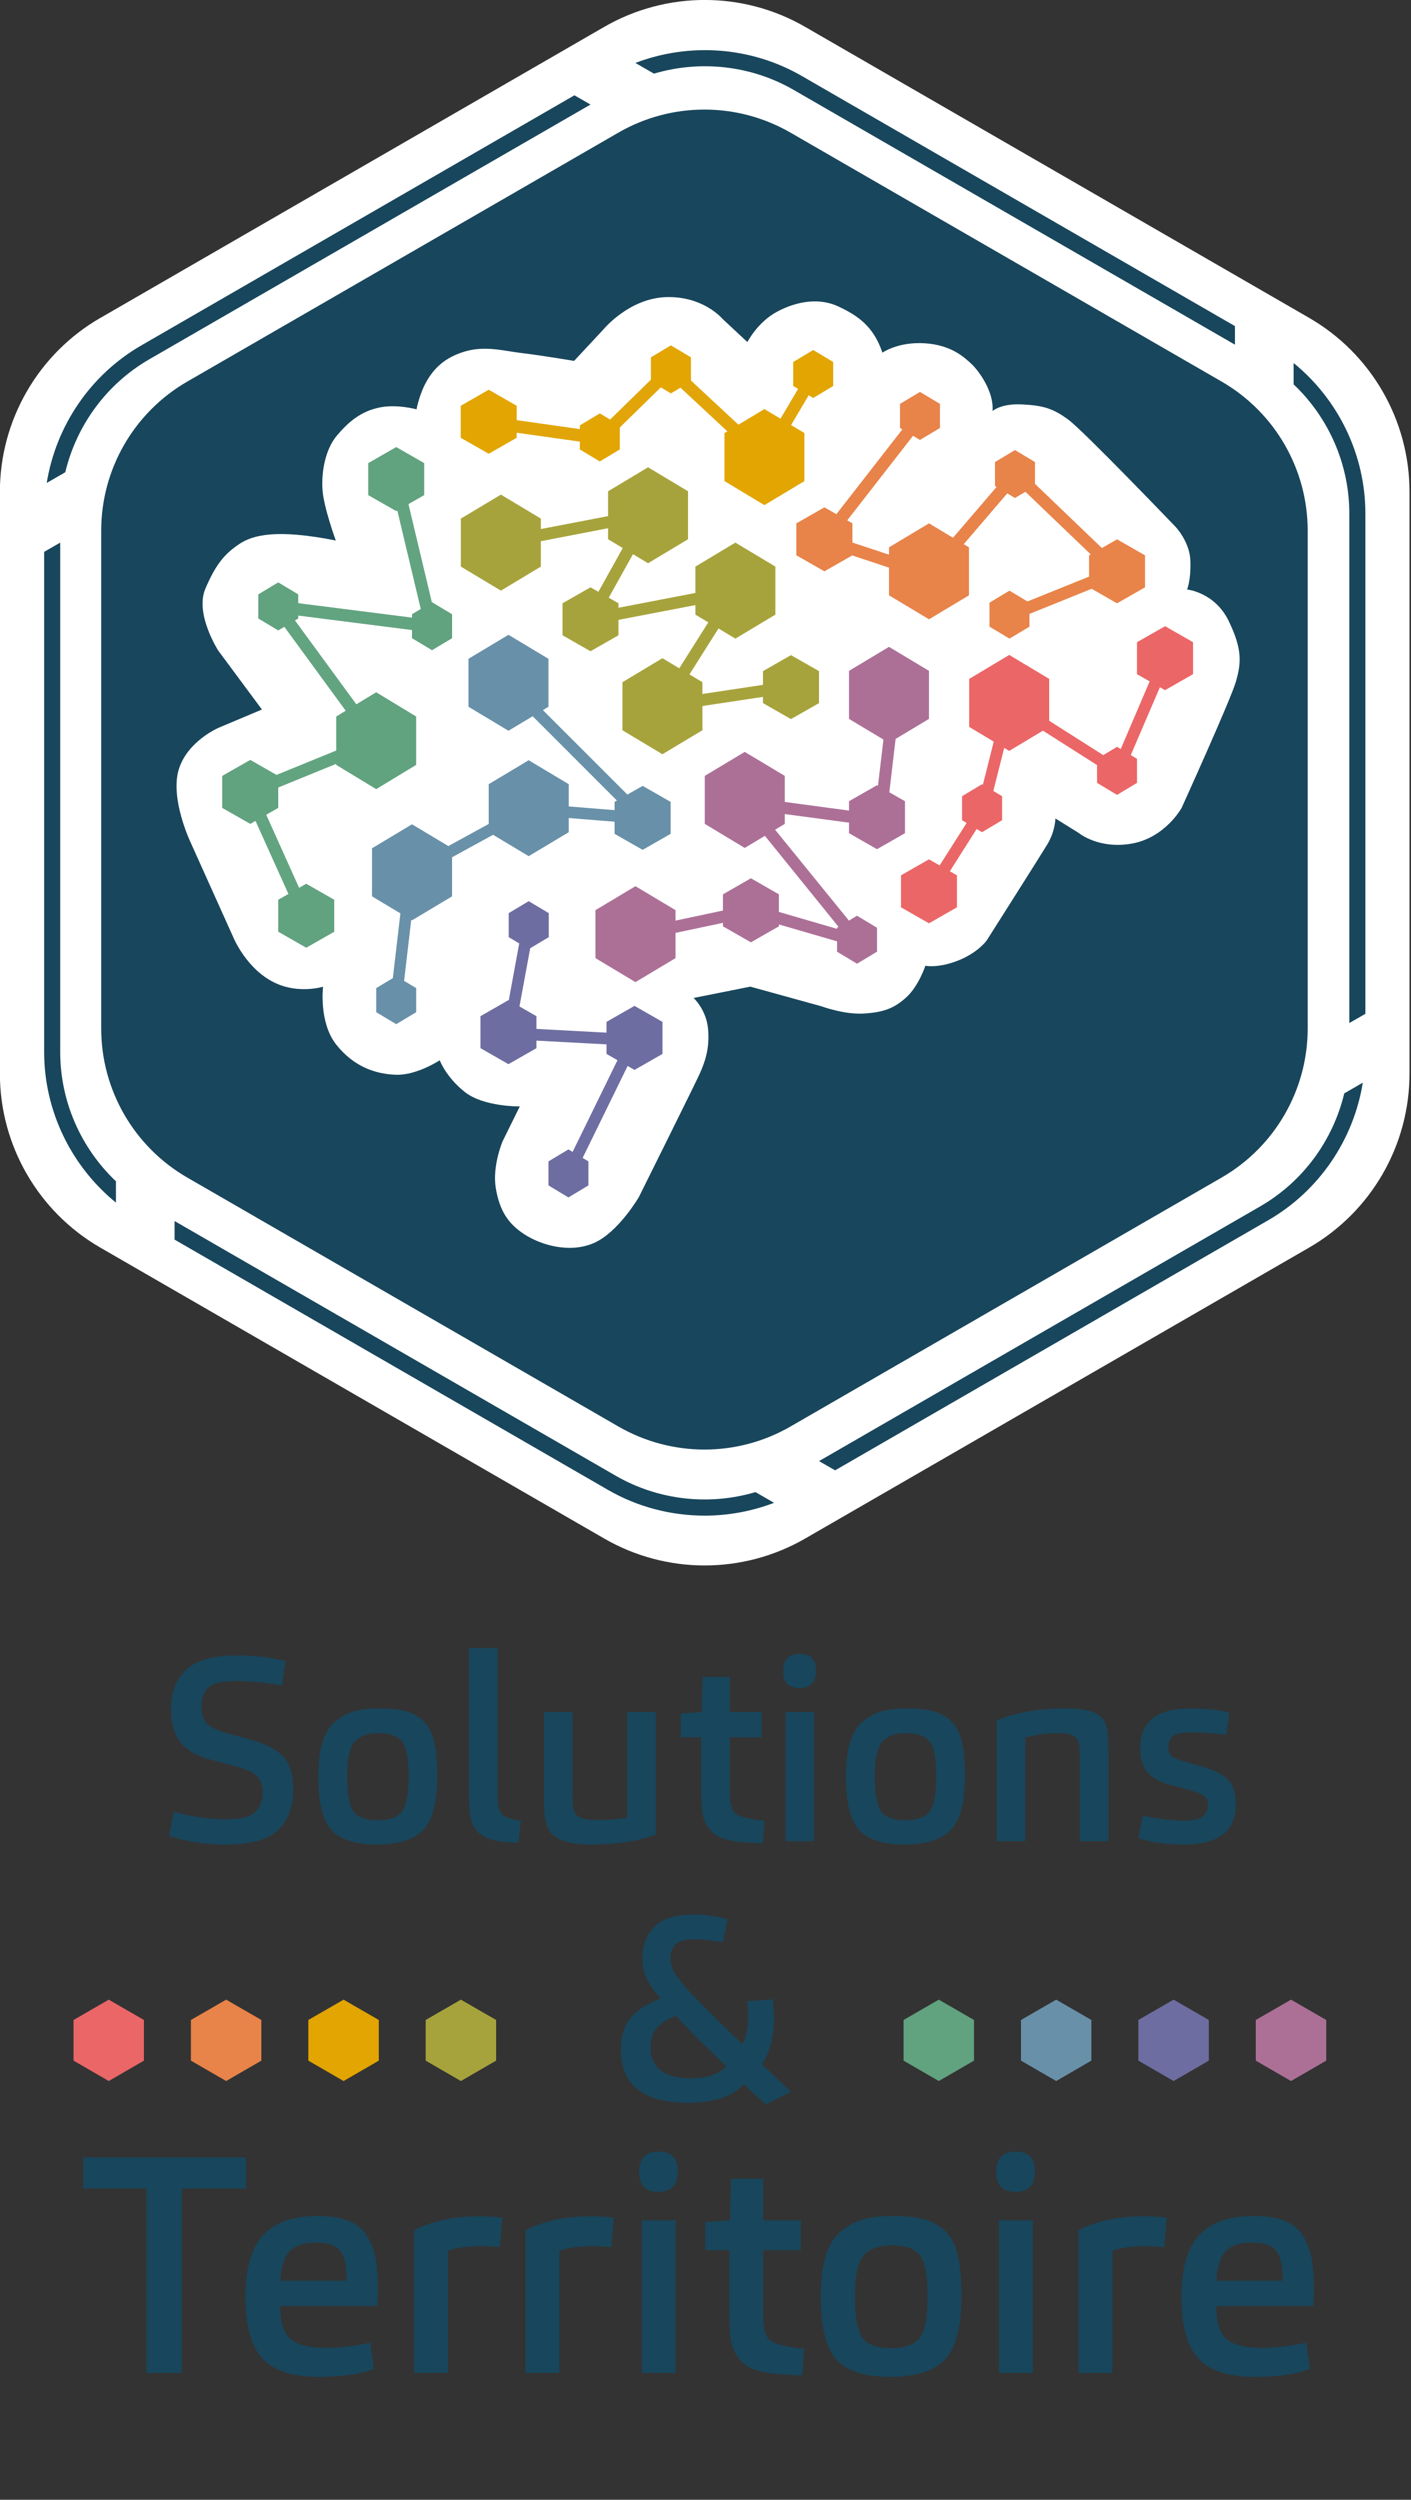 <svg width="105" height="186" viewBox="0 0 105 186" fill="none" xmlns="http://www.w3.org/2000/svg">
<rect x="0" y="0" width="105" height="186" fill="#333333" stroke="none"/>
<g clip-path="url(#clip0_1623_59683)">
<path d="M18.587 129.426C19.804 129.772 20.644 130.207 21.105 130.733C21.579 131.245 21.816 132.046 21.816 133.135C21.816 134.468 21.438 135.486 20.682 136.191C19.926 136.896 18.651 137.248 16.858 137.248C15.23 137.248 13.802 137.03 12.572 136.594L12.937 134.807C14.257 135.179 15.576 135.364 16.896 135.364C17.959 135.364 18.664 135.179 19.01 134.807C19.369 134.435 19.548 133.955 19.548 133.366C19.548 132.866 19.414 132.475 19.145 132.193C18.888 131.899 18.318 131.636 17.434 131.405L15.704 130.944C14.692 130.688 13.943 130.265 13.456 129.676C12.969 129.086 12.725 128.266 12.725 127.215C12.725 125.921 13.103 124.928 13.859 124.236C14.615 123.532 15.845 123.179 17.549 123.179C18.959 123.179 20.189 123.32 21.239 123.602L20.99 125.409C19.772 125.191 18.606 125.082 17.492 125.082C16.518 125.082 15.858 125.242 15.512 125.563C15.166 125.883 14.993 126.363 14.993 127.004C14.993 127.478 15.108 127.869 15.339 128.176C15.583 128.471 16.082 128.727 16.838 128.945L18.587 129.426ZM32.544 132.116C32.544 134.077 32.198 135.422 31.506 136.152C30.814 136.883 29.661 137.248 28.046 137.248C26.483 137.248 25.362 136.896 24.683 136.191C24.017 135.473 23.684 134.134 23.684 132.174C23.684 131.162 23.786 130.316 23.991 129.637C24.209 128.945 24.529 128.426 24.952 128.08C25.388 127.722 25.855 127.472 26.355 127.331C26.868 127.19 27.476 127.119 28.181 127.119C28.988 127.119 29.635 127.183 30.122 127.312C30.622 127.427 31.064 127.658 31.448 128.003C31.845 128.349 32.127 128.856 32.294 129.522C32.46 130.188 32.544 131.053 32.544 132.116ZM29.891 134.826C30.237 134.403 30.41 133.532 30.41 132.212C30.41 130.893 30.25 130.021 29.93 129.599C29.622 129.176 29.026 128.964 28.142 128.964C27.335 128.964 26.746 129.182 26.374 129.618C26.015 130.054 25.836 130.893 25.836 132.136C25.836 133.481 25.996 134.371 26.317 134.807C26.65 135.23 27.239 135.441 28.085 135.441C28.943 135.441 29.545 135.236 29.891 134.826ZM38.572 137.113C37.598 137.101 36.874 137.004 36.4 136.825C35.926 136.646 35.567 136.383 35.324 136.037C35.042 135.627 34.901 134.922 34.901 133.923V122.622H37.034V133.673C37.034 134.263 37.111 134.666 37.265 134.884C37.444 135.166 37.944 135.364 38.764 135.48L38.572 137.113ZM48.797 136.498C47.503 136.998 45.882 137.248 43.934 137.248C42.23 137.248 41.18 136.851 40.782 136.056C40.578 135.633 40.475 134.98 40.475 134.096V127.388H42.608V133.673C42.608 134.211 42.653 134.589 42.743 134.807C42.909 135.217 43.428 135.422 44.3 135.422C45.337 135.422 46.126 135.358 46.664 135.23V127.388H48.797V136.498ZM56.773 137.152C55.607 137.126 54.729 137.043 54.14 136.902C53.551 136.761 53.109 136.505 52.814 136.133C52.558 135.826 52.385 135.461 52.295 135.038C52.218 134.615 52.18 134.013 52.18 133.231V129.272H50.661V127.504L52.218 127.388C52.244 126.005 52.269 125.133 52.295 124.775H54.313V127.388H56.677V129.272H54.313V133.289C54.313 134.07 54.422 134.589 54.64 134.845C54.87 135.14 55.62 135.352 56.888 135.48L56.773 137.152ZM60.589 136.998H58.456V127.388H60.589V136.998ZM60.723 124.333C60.723 125.178 60.313 125.601 59.493 125.601C58.686 125.601 58.282 125.185 58.282 124.352C58.282 123.493 58.686 123.064 59.493 123.064C59.891 123.064 60.192 123.16 60.397 123.352C60.614 123.545 60.723 123.871 60.723 124.333ZM71.808 132.116C71.808 134.077 71.462 135.422 70.77 136.152C70.078 136.883 68.925 137.248 67.311 137.248C65.747 137.248 64.626 136.896 63.947 136.191C63.281 135.473 62.948 134.134 62.948 132.174C62.948 131.162 63.05 130.316 63.255 129.637C63.473 128.945 63.794 128.426 64.216 128.08C64.652 127.722 65.12 127.472 65.619 127.331C66.132 127.19 66.74 127.119 67.445 127.119C68.252 127.119 68.899 127.183 69.386 127.312C69.886 127.427 70.328 127.658 70.712 128.003C71.11 128.349 71.391 128.856 71.558 129.522C71.725 130.188 71.808 131.053 71.808 132.116ZM69.156 134.826C69.502 134.403 69.674 133.532 69.674 132.212C69.674 130.893 69.514 130.021 69.194 129.599C68.887 129.176 68.291 128.964 67.407 128.964C66.6 128.964 66.01 129.182 65.638 129.618C65.28 130.054 65.1 130.893 65.1 132.136C65.1 133.481 65.26 134.371 65.581 134.807C65.914 135.23 66.503 135.441 67.349 135.441C68.207 135.441 68.81 135.236 69.156 134.826ZM76.298 136.998H74.165V128.003C75.613 127.414 77.33 127.119 79.316 127.119C80.264 127.119 80.956 127.215 81.391 127.408C81.84 127.6 82.141 127.901 82.295 128.311C82.423 128.67 82.487 129.298 82.487 130.194V136.998H80.353V130.656C80.353 130.169 80.315 129.81 80.238 129.579C80.11 129.169 79.63 128.964 78.797 128.964C77.861 128.964 77.029 129.073 76.298 129.291V136.998ZM84.716 136.767L85.043 135.095C86.094 135.339 87.125 135.461 88.137 135.461C88.829 135.461 89.291 135.358 89.521 135.153C89.765 134.935 89.886 134.647 89.886 134.288C89.886 134.019 89.809 133.814 89.656 133.673C89.502 133.519 89.15 133.366 88.599 133.212L87.157 132.827C86.363 132.622 85.78 132.315 85.408 131.905C85.037 131.482 84.851 130.874 84.851 130.079C84.851 128.106 86.087 127.119 88.56 127.119C89.688 127.119 90.662 127.222 91.482 127.427L91.251 129.08C90.303 128.964 89.4 128.907 88.541 128.907C87.9 128.907 87.471 129.003 87.253 129.195C87.048 129.387 86.946 129.656 86.946 130.002C86.946 130.271 87.016 130.483 87.157 130.636C87.298 130.777 87.612 130.918 88.099 131.059L89.521 131.463C90.405 131.719 91.033 132.046 91.405 132.443C91.776 132.84 91.962 133.455 91.962 134.288C91.962 136.261 90.674 137.248 88.099 137.248C86.741 137.248 85.613 137.088 84.716 136.767Z" fill="#18465C"/>
<path d="M55.367 155.083C54.483 156.005 53.105 156.467 51.235 156.467C47.878 156.467 46.199 155.141 46.199 152.488C46.199 151.527 46.43 150.759 46.891 150.182C47.353 149.605 48.108 149.112 49.159 148.702C48.249 147.754 47.795 146.767 47.795 145.742C47.795 144.769 48.089 143.981 48.679 143.378C49.268 142.763 50.248 142.456 51.619 142.456C52.452 142.456 53.291 142.571 54.137 142.802L53.81 144.512C52.875 144.371 52.157 144.301 51.658 144.301C50.991 144.301 50.53 144.429 50.274 144.685C50.018 144.942 49.889 145.287 49.889 145.723C49.889 146.095 49.998 146.46 50.216 146.819C50.434 147.177 50.819 147.658 51.369 148.26C52.356 149.298 53.65 150.579 55.252 152.104C55.534 151.514 55.675 150.861 55.675 150.144C55.675 149.644 55.642 149.234 55.578 148.913L57.481 148.76C57.558 149.183 57.596 149.663 57.596 150.201C57.596 151.559 57.302 152.693 56.712 153.603C56.917 153.808 57.635 154.487 58.865 155.64L57.001 156.582C56.206 155.903 55.662 155.403 55.367 155.083ZM54.041 153.738C52.414 152.2 51.164 150.951 50.293 149.99C49.653 150.233 49.178 150.541 48.871 150.912C48.563 151.271 48.41 151.745 48.41 152.335C48.41 153.078 48.66 153.648 49.159 154.045C49.659 154.442 50.389 154.641 51.35 154.641C52.644 154.641 53.541 154.34 54.041 153.738Z" fill="#18465C"/>
<path d="M13.528 176.562H10.893V162.843H6.191V160.526H18.298V162.843H13.528V176.562ZM20.854 171.588C20.869 172.845 21.142 173.678 21.672 174.087C22.217 174.495 23.073 174.7 24.239 174.7C25.223 174.7 26.328 174.571 27.555 174.314L27.828 176.267C26.783 176.661 25.412 176.858 23.716 176.858C21.732 176.858 20.324 176.388 19.491 175.449C18.673 174.511 18.265 173.004 18.265 170.929C18.265 168.794 18.704 167.257 19.582 166.318C20.46 165.364 21.808 164.887 23.625 164.887C24.549 164.887 25.306 165.001 25.897 165.228C26.503 165.455 26.964 165.818 27.282 166.318C27.6 166.818 27.82 167.378 27.941 167.999C28.062 168.62 28.123 169.407 28.123 170.361C28.123 170.922 28.1 171.331 28.055 171.588H20.854ZM20.877 169.703H25.783V169.43C25.783 168.521 25.624 167.87 25.306 167.477C25.003 167.068 24.405 166.863 23.512 166.863C22.543 166.863 21.869 167.106 21.49 167.59C21.111 168.06 20.907 168.764 20.877 169.703ZM33.335 176.562H30.814V165.932C32.207 165.251 33.789 164.91 35.561 164.91C36.424 164.91 37.03 164.948 37.378 165.023L37.196 167.204C36.803 167.159 36.333 167.136 35.788 167.136C34.758 167.136 33.941 167.249 33.335 167.477V176.562ZM41.631 176.562H39.11V165.932C40.503 165.251 42.085 164.91 43.857 164.91C44.72 164.91 45.326 164.948 45.674 165.023L45.493 167.204C45.099 167.159 44.63 167.136 44.084 167.136C43.055 167.136 42.237 167.249 41.631 167.477V176.562ZM50.282 176.562H47.761V165.205H50.282V176.562ZM50.441 161.593C50.441 162.593 49.957 163.093 48.987 163.093C48.033 163.093 47.556 162.601 47.556 161.616C47.556 160.602 48.033 160.094 48.987 160.094C49.457 160.094 49.813 160.208 50.055 160.435C50.312 160.662 50.441 161.048 50.441 161.593ZM59.703 176.744C58.325 176.714 57.288 176.616 56.591 176.449C55.895 176.282 55.372 175.979 55.024 175.54C54.721 175.177 54.517 174.745 54.41 174.246C54.32 173.746 54.274 173.034 54.274 172.11V167.431H52.48V165.341L54.32 165.205C54.35 163.57 54.38 162.54 54.41 162.116H56.795V165.205H59.589V167.431H56.795V172.179C56.795 173.102 56.924 173.716 57.182 174.018C57.454 174.367 58.34 174.617 59.839 174.768L59.703 176.744ZM71.55 170.793C71.55 173.11 71.141 174.7 70.323 175.563C69.505 176.426 68.142 176.858 66.234 176.858C64.387 176.858 63.062 176.441 62.259 175.608C61.472 174.76 61.078 173.178 61.078 170.861C61.078 169.665 61.199 168.665 61.442 167.863C61.699 167.045 62.078 166.432 62.577 166.023C63.092 165.599 63.645 165.304 64.236 165.137C64.841 164.97 65.561 164.887 66.393 164.887C67.347 164.887 68.112 164.963 68.688 165.114C69.278 165.251 69.801 165.523 70.255 165.932C70.724 166.341 71.058 166.939 71.254 167.726C71.451 168.514 71.55 169.536 71.55 170.793ZM68.415 173.996C68.824 173.496 69.028 172.466 69.028 170.907C69.028 169.347 68.839 168.317 68.46 167.817C68.097 167.318 67.393 167.068 66.348 167.068C65.394 167.068 64.697 167.325 64.258 167.84C63.834 168.355 63.622 169.347 63.622 170.816C63.622 172.406 63.812 173.458 64.19 173.973C64.584 174.473 65.28 174.723 66.28 174.723C67.294 174.723 68.006 174.48 68.415 173.996ZM76.857 176.562H74.335V165.205H76.857V176.562ZM77.016 161.593C77.016 162.593 76.531 163.093 75.562 163.093C74.608 163.093 74.131 162.601 74.131 161.616C74.131 160.602 74.608 160.094 75.562 160.094C76.031 160.094 76.387 160.208 76.63 160.435C76.887 160.662 77.016 161.048 77.016 161.593ZM82.779 176.562H80.258V165.932C81.651 165.251 83.234 164.91 85.005 164.91C85.869 164.91 86.474 164.948 86.823 165.023L86.641 167.204C86.247 167.159 85.778 167.136 85.233 167.136C84.203 167.136 83.385 167.249 82.779 167.477V176.562ZM90.507 171.588C90.522 172.845 90.794 173.678 91.324 174.087C91.87 174.495 92.725 174.7 93.891 174.7C94.876 174.7 95.981 174.571 97.207 174.314L97.48 176.267C96.435 176.661 95.065 176.858 93.369 176.858C91.385 176.858 89.977 176.388 89.144 175.449C88.326 174.511 87.917 173.004 87.917 170.929C87.917 168.794 88.356 167.257 89.235 166.318C90.113 165.364 91.461 164.887 93.278 164.887C94.202 164.887 94.959 165.001 95.549 165.228C96.155 165.455 96.617 165.818 96.935 166.318C97.253 166.818 97.472 167.378 97.594 167.999C97.715 168.62 97.775 169.407 97.775 170.361C97.775 170.922 97.753 171.331 97.707 171.588H90.507ZM90.529 169.703H95.436V169.43C95.436 168.521 95.277 167.87 94.959 167.477C94.656 167.068 94.058 166.863 93.164 166.863C92.195 166.863 91.521 167.106 91.143 167.59C90.764 168.06 90.56 168.764 90.529 169.703Z" fill="#18465C"/>
<path d="M14.207 150.301V153.326L16.829 154.844L19.45 153.326V150.301L16.829 148.789L14.207 150.301Z" fill="#E88349"/>
<path d="M22.945 150.301V153.326L25.567 154.844L28.189 153.326V150.301L25.567 148.789L22.945 150.301Z" fill="#E2A502"/>
<path d="M31.676 150.301V153.326L34.297 154.844L36.919 153.326V150.301L34.297 148.789L31.676 150.301Z" fill="#A7A33C"/>
<path d="M67.238 150.301V153.326L69.86 154.844L72.482 153.326V150.301L69.86 148.789L67.238 150.301Z" fill="#61A27F"/>
<path d="M75.977 150.301V153.326L78.598 154.844L81.214 153.326V150.301L78.598 148.789L75.977 150.301Z" fill="#6890A9"/>
<path d="M84.711 150.301V153.326L87.333 154.844L89.954 153.326V150.301L87.333 148.789L84.711 150.301Z" fill="#6E6DA1"/>
<path d="M93.449 150.301V153.326L96.071 154.844L98.692 153.326V150.301L96.071 148.789L93.449 150.301Z" fill="#AC7097"/>
<path d="M5.473 150.301V153.326L8.094 154.844L10.71 153.326V150.301L8.094 148.789L5.473 150.301Z" fill="#EB6667"/>
<path d="M7.479 23.65L44.963 2.001C49.593 -0.67 55.295 -0.67 59.918 2.001L97.408 23.644C102.038 26.315 104.889 31.255 104.889 36.597V79.882C104.889 85.225 102.038 90.164 97.408 92.836L59.918 114.478C55.288 117.149 49.587 117.149 44.963 114.478L7.473 92.836C2.843 90.164 -0.008 85.225 -0.008 79.882V36.603C-0.008 31.261 2.843 26.321 7.473 23.65H7.479Z" fill="white"/>
<path d="M47.289 4.68C51.312 3.15 55.879 3.466 59.666 5.653L91.9 24.265V25.647L59.071 6.695C55.892 4.86 52.111 4.457 48.665 5.48L47.289 4.687V4.68ZM4.859 35.136C5.696 31.64 7.933 28.567 11.113 26.732L43.942 7.779L42.746 7.091L10.512 25.703C6.725 27.891 4.165 31.684 3.477 35.936L4.853 35.142L4.859 35.136ZM96.257 28.591C98.867 31.064 100.41 34.535 100.41 38.21V76.122L101.606 75.434V38.216C101.606 33.841 99.598 29.725 96.264 27.011V28.597L96.257 28.591ZM56.226 111.021C52.78 112.044 49 111.641 45.82 109.806L12.991 90.854V92.236L45.225 110.848C47.45 112.137 49.948 112.775 52.446 112.775C54.193 112.775 55.941 112.453 57.602 111.821L56.226 111.027V111.021ZM8.634 87.904C6.025 85.431 4.481 81.96 4.481 78.285V40.373L3.285 41.061V78.279C3.285 82.654 5.293 86.769 8.628 89.484V87.897L8.634 87.904ZM100.032 81.359C99.195 84.854 96.958 87.928 93.778 89.763L60.949 108.716L62.145 109.404L94.38 90.792C98.166 88.604 100.726 84.811 101.414 80.559L100.038 81.353L100.032 81.359Z" fill="#18465C"/>
<path d="M13.934 28.393L46.019 9.868C49.98 7.581 54.857 7.581 58.824 9.868L90.909 28.393C94.87 30.68 97.312 34.907 97.312 39.48V76.531C97.312 81.104 94.87 85.331 90.909 87.618L58.824 106.143C54.863 108.43 49.986 108.43 46.019 106.143L13.934 87.618C9.973 85.331 7.531 81.104 7.531 76.531V39.48C7.531 34.907 9.973 30.68 13.934 28.393Z" fill="#18465C"/>
<path d="M42.715 26.862L44.909 24.507C44.909 24.507 46.811 22.189 49.582 22.108C52.352 22.028 53.759 23.72 53.759 23.72L55.618 25.455C55.618 25.455 56.362 23.968 57.85 23.18C59.337 22.393 60.992 22.145 62.399 22.809C63.806 23.472 65.002 24.259 65.665 26.242C65.665 26.242 66.824 25.418 68.807 25.542C70.79 25.666 71.745 26.577 72.284 27.073C72.823 27.569 73.982 29.143 73.858 30.587C73.858 30.587 74.478 30.01 76.052 30.091C77.627 30.172 78.37 30.382 79.529 31.25C80.688 32.118 87.469 39.189 87.469 39.189C87.469 39.189 88.547 40.305 88.584 41.755C88.628 43.205 88.336 43.862 88.336 43.862C88.336 43.862 90.406 44.067 91.441 46.218C92.476 48.368 92.352 49.36 91.981 50.686C91.609 52.012 87.927 60.119 87.927 60.119C87.927 60.119 86.725 62.313 84.246 62.766C81.767 63.218 80.273 61.978 80.273 61.978L78.538 60.9C78.538 60.9 78.538 61.842 77.918 62.858C77.298 63.875 73.412 69.998 73.412 69.998C73.412 69.998 72.749 70.909 71.261 71.486C69.774 72.062 68.863 71.858 68.863 71.858C68.863 71.858 68.367 73.37 67.438 74.213C66.526 75.043 65.721 75.328 64.27 75.415C62.82 75.502 61.128 74.876 61.128 74.876L55.835 73.413L51.615 74.256C51.615 74.256 52.563 75.124 52.693 76.574C52.823 78.024 52.445 79.053 52.073 79.884C51.701 80.708 47.536 89.081 47.536 89.081C47.536 89.081 45.999 91.715 44.177 92.496C42.355 93.283 40.205 92.62 39.008 91.833C37.812 91.046 37.186 90.097 36.901 88.443C36.61 86.788 37.397 84.929 37.397 84.929L38.68 82.326C38.68 82.326 35.99 82.369 34.583 81.247C33.176 80.132 32.724 78.892 32.724 78.892C32.724 78.892 31.032 80.008 29.501 79.97C27.97 79.927 26.353 79.394 25.032 77.739C23.712 76.084 24.041 73.419 24.041 73.419C24.041 73.419 22.324 73.952 20.589 73.19C18.339 72.198 17.341 69.695 17.341 69.695L14.155 62.617C14.155 62.617 12.668 59.456 13.288 57.305C13.908 55.155 16.269 54.151 16.269 54.151L19.492 52.793L16.238 48.405C16.238 48.405 14.49 45.684 15.277 43.819C16.064 41.953 16.752 41.191 17.787 40.491C18.822 39.79 20.607 39.35 24.989 40.218C24.989 40.218 24.078 37.739 23.997 36.413C23.917 35.086 24.202 33.438 25.076 32.403C25.95 31.368 26.855 30.624 28.181 30.333C29.507 30.041 30.995 30.457 30.995 30.457C30.995 30.457 31.199 29.341 31.738 28.387C32.278 27.438 33.065 26.608 34.589 26.155C36.114 25.703 37.484 26.112 38.891 26.279C40.298 26.447 42.739 26.856 42.739 26.856L42.715 26.862Z" fill="white"/>
<path d="M66.869 53.096L65.983 52.99L65.084 60.57L54.449 59.138L62.593 69.204L56.004 67.282L46.98 69.197L47.166 70.071L55.967 68.206L65.09 70.858L56.531 60.322L65.871 61.574L66.869 53.096Z" fill="#AC7097"/>
<path d="M53.797 66.546L55.879 65.35L57.962 66.546V68.926L55.879 70.116L53.797 68.926V66.546Z" fill="#AC7097"/>
<path d="M63.18 49.916L66.155 48.131L69.129 49.916V53.492L66.155 55.277L63.18 53.492V49.916Z" fill="#AC7097"/>
<path d="M62.289 69.029L63.776 68.137L65.264 69.029V70.814L63.776 71.707L62.289 70.814V69.029Z" fill="#AC7097"/>
<path d="M44.312 67.722L47.287 65.938L50.269 67.722V71.292L47.287 73.077L44.312 71.292V67.722Z" fill="#AC7097"/>
<path d="M52.445 57.732L55.42 55.947L58.401 57.732V61.302L55.42 63.093L52.445 61.302V57.732Z" fill="#AC7097"/>
<path d="M63.18 59.616L65.262 58.426L67.345 59.616V61.996L65.262 63.186L63.18 61.996V59.616Z" fill="#AC7097"/>
<path d="M38.365 76.475L39.772 68.833L38.916 68.678L37.336 77.293L46.49 77.782L41.935 87.091L42.716 87.469L47.847 76.983L38.365 76.475Z" fill="#6F6EA2"/>
<path d="M45.133 76.034L47.215 74.844L49.298 76.034V78.42L47.215 79.61L45.133 78.42V76.034Z" fill="#6E6DA1"/>
<path d="M35.754 75.612L37.836 74.416L39.919 75.612V77.992L37.836 79.182L35.754 77.992V75.612Z" fill="#6E6DA1"/>
<path d="M37.855 67.945L39.343 67.053L40.837 67.945V69.73L39.343 70.623L37.855 69.73V67.945Z" fill="#6E6DA1"/>
<path d="M40.812 86.416L42.3 85.523L43.787 86.416V88.201L42.3 89.1L40.812 88.201V86.416Z" fill="#6E6DA1"/>
<path d="M39.4 60.633L48.964 61.401L38.613 51.051L38.006 51.658L46.701 60.36L39.208 59.752L30.178 64.698L29.062 74.243L29.912 74.342L30.978 65.244L39.4 60.633Z" fill="#6991A9"/>
<path d="M27.996 73.523L29.484 72.631L30.971 73.523V75.314L29.484 76.207L27.996 75.314V73.523Z" fill="#6890A9"/>
<path d="M34.863 49.019L37.838 47.234L40.813 49.019V52.589L37.838 54.374L34.863 52.589V49.019Z" fill="#6890A9"/>
<path d="M45.734 59.665L47.823 58.475L49.906 59.665V62.044L47.823 63.234L45.734 62.044V59.665Z" fill="#6890A9"/>
<path d="M36.367 58.351L39.342 56.566L42.323 58.351V61.921L39.342 63.706L36.367 61.921V58.351Z" fill="#6890A9"/>
<path d="M27.684 63.119L30.659 61.334L33.64 63.119V66.695L30.659 68.48L27.684 66.695V63.119Z" fill="#6890A9"/>
<path d="M32.691 47.139L30.25 36.895L29.357 37.111L31.489 46.061L19.633 44.555L27.231 54.942L17.953 58.729L22.285 68.342L23.116 67.964L19.18 59.219L28.669 55.345L21.635 45.733L32.691 47.139Z" fill="#62A480"/>
<path d="M25.02 53.313L27.994 51.51L30.969 53.313V56.914L27.994 58.718L25.02 56.914V53.313Z" fill="#61A27F"/>
<path d="M27.402 34.46L29.485 33.264L31.567 34.46V36.84L29.485 38.03L27.402 36.84V34.46Z" fill="#61A27F"/>
<path d="M30.66 45.703L32.148 44.81L33.641 45.703V47.488L32.148 48.38L30.66 47.488V45.703Z" fill="#61A27F"/>
<path d="M20.707 66.948L22.79 65.758L24.872 66.948V69.328L22.79 70.518L20.707 69.328V66.948Z" fill="#61A27F"/>
<path d="M19.219 44.227L20.706 43.334L22.194 44.227V46.018L20.706 46.91L19.219 46.018V44.227Z" fill="#61A27F"/>
<path d="M16.535 57.733L18.624 56.543L20.706 57.733V60.113L18.624 61.303L16.535 60.113V57.733Z" fill="#61A27F"/>
<path d="M48.422 53.115L60.154 51.343L60.018 50.469L50.188 51.95L55.605 43.378H55.599L44.747 45.467L49.092 37.664H49.085H49.092L37.613 39.87L37.781 40.744L47.393 38.891L43.049 46.694L53.765 44.636L48.404 53.115H48.422Z" fill="#A7A33C"/>
<path d="M51.75 42.158L54.725 40.373L57.7 42.158V45.734L54.725 47.519L51.75 45.734V42.158Z" fill="#A7A33C"/>
<path d="M34.293 38.588L37.274 36.803L40.249 38.588V42.158L37.274 43.949L34.293 42.158V38.588Z" fill="#A7A33C"/>
<path d="M41.859 44.889L43.942 43.699L46.024 44.889V47.269L43.942 48.459L41.859 47.269V44.889Z" fill="#A7A33C"/>
<path d="M46.32 50.76L49.295 48.975L52.27 50.76V54.336L49.295 56.121L46.32 54.336V50.76Z" fill="#A7A33C"/>
<path d="M45.25 36.554L48.225 34.77L51.2 36.554V40.124L48.225 41.909L45.25 40.124V36.554Z" fill="#A7A33C"/>
<path d="M56.777 49.936L58.86 48.746L60.948 49.936V52.316L58.86 53.506L56.777 52.316V49.936Z" fill="#A7A33C"/>
<path d="M60.95 28.107L60.163 27.63L56.798 33.319L49.856 26.861L44.483 32.117L35.992 30.915L35.855 31.832L44.805 33.096L49.875 28.138L57.008 34.776L60.95 28.107Z" fill="#E2A509"/>
<path d="M53.91 32.222L56.885 30.438L59.86 32.222V35.798L56.885 37.584L53.91 35.798V32.222Z" fill="#E2A502"/>
<path d="M34.285 30.194L36.368 28.998L38.45 30.194V32.574L36.368 33.764L34.285 32.574V30.194Z" fill="#E2A502"/>
<path d="M48.438 26.59L49.925 25.697L51.419 26.59V28.381L49.925 29.273L48.438 28.381V26.59Z" fill="#E2A502"/>
<path d="M59.027 26.935L60.515 26.043L62.002 26.935V28.72L60.515 29.613L59.027 28.72V26.935Z" fill="#E2A502"/>
<path d="M43.148 31.652L44.636 30.76L46.123 31.652V33.443L44.636 34.336L43.148 33.443V31.652Z" fill="#E2A502"/>
<path d="M83.999 42.696L75.558 34.602L69.026 42.219L62.103 39.932L68.623 31.552L67.898 30.988L60.578 40.39L69.323 43.285L75.62 35.934L82.345 42.38L75.18 45.268L75.521 46.117L83.999 42.696Z" fill="#E88349"/>
<path d="M81.043 41.321L83.125 40.131L85.208 41.321V43.701L83.125 44.891L81.043 43.701V41.321Z" fill="#E88349"/>
<path d="M74.043 34.379L75.53 33.486L77.018 34.379V36.164L75.53 37.056L74.043 36.164V34.379Z" fill="#E88349"/>
<path d="M59.262 38.94L61.35 37.75L63.433 38.94V41.32L61.35 42.51L59.262 41.32V38.94Z" fill="#E88349"/>
<path d="M66.973 30.053L68.46 29.16L69.948 30.053V31.844L68.46 32.736L66.973 31.844V30.053Z" fill="#E88349"/>
<path d="M73.633 44.842L75.12 43.949L76.608 44.842V46.627L75.12 47.519L73.633 46.627V44.842Z" fill="#E88349"/>
<path d="M66.156 40.726L69.131 38.941L72.106 40.726V44.296L69.131 46.081L66.156 44.296V40.726Z" fill="#E88349"/>
<path d="M87.127 49.241L86.322 48.9L82.969 56.74L74.856 51.584L72.748 59.951L68.484 66.657L69.228 67.128L73.554 60.298L75.407 52.966L83.359 58.023L87.127 49.241Z" fill="#EB6667"/>
<path d="M67.047 65.131L69.129 63.941L71.212 65.131V67.511L69.129 68.701L67.047 67.511V65.131Z" fill="#EB6667"/>
<path d="M72.121 50.517L75.102 48.732L78.077 50.517V54.087L75.102 55.872L72.121 54.087V50.517Z" fill="#EB6667"/>
<path d="M84.609 47.784L86.698 46.594L88.781 47.784V50.164L86.698 51.354L84.609 50.164V47.784Z" fill="#EB6667"/>
<path d="M71.59 59.244L73.077 58.352L74.571 59.244V61.029L73.077 61.922L71.59 61.029V59.244Z" fill="#EB6667"/>
<path d="M81.637 56.461L83.124 55.568L84.612 56.461V58.252L83.124 59.145L81.637 58.252V56.461Z" fill="#EB6667"/>
</g>
<defs>
<clipPath id="clip0_1623_59683">
<rect width="104.891" height="185.932" fill="white"/>
</clipPath>
</defs>
</svg>
